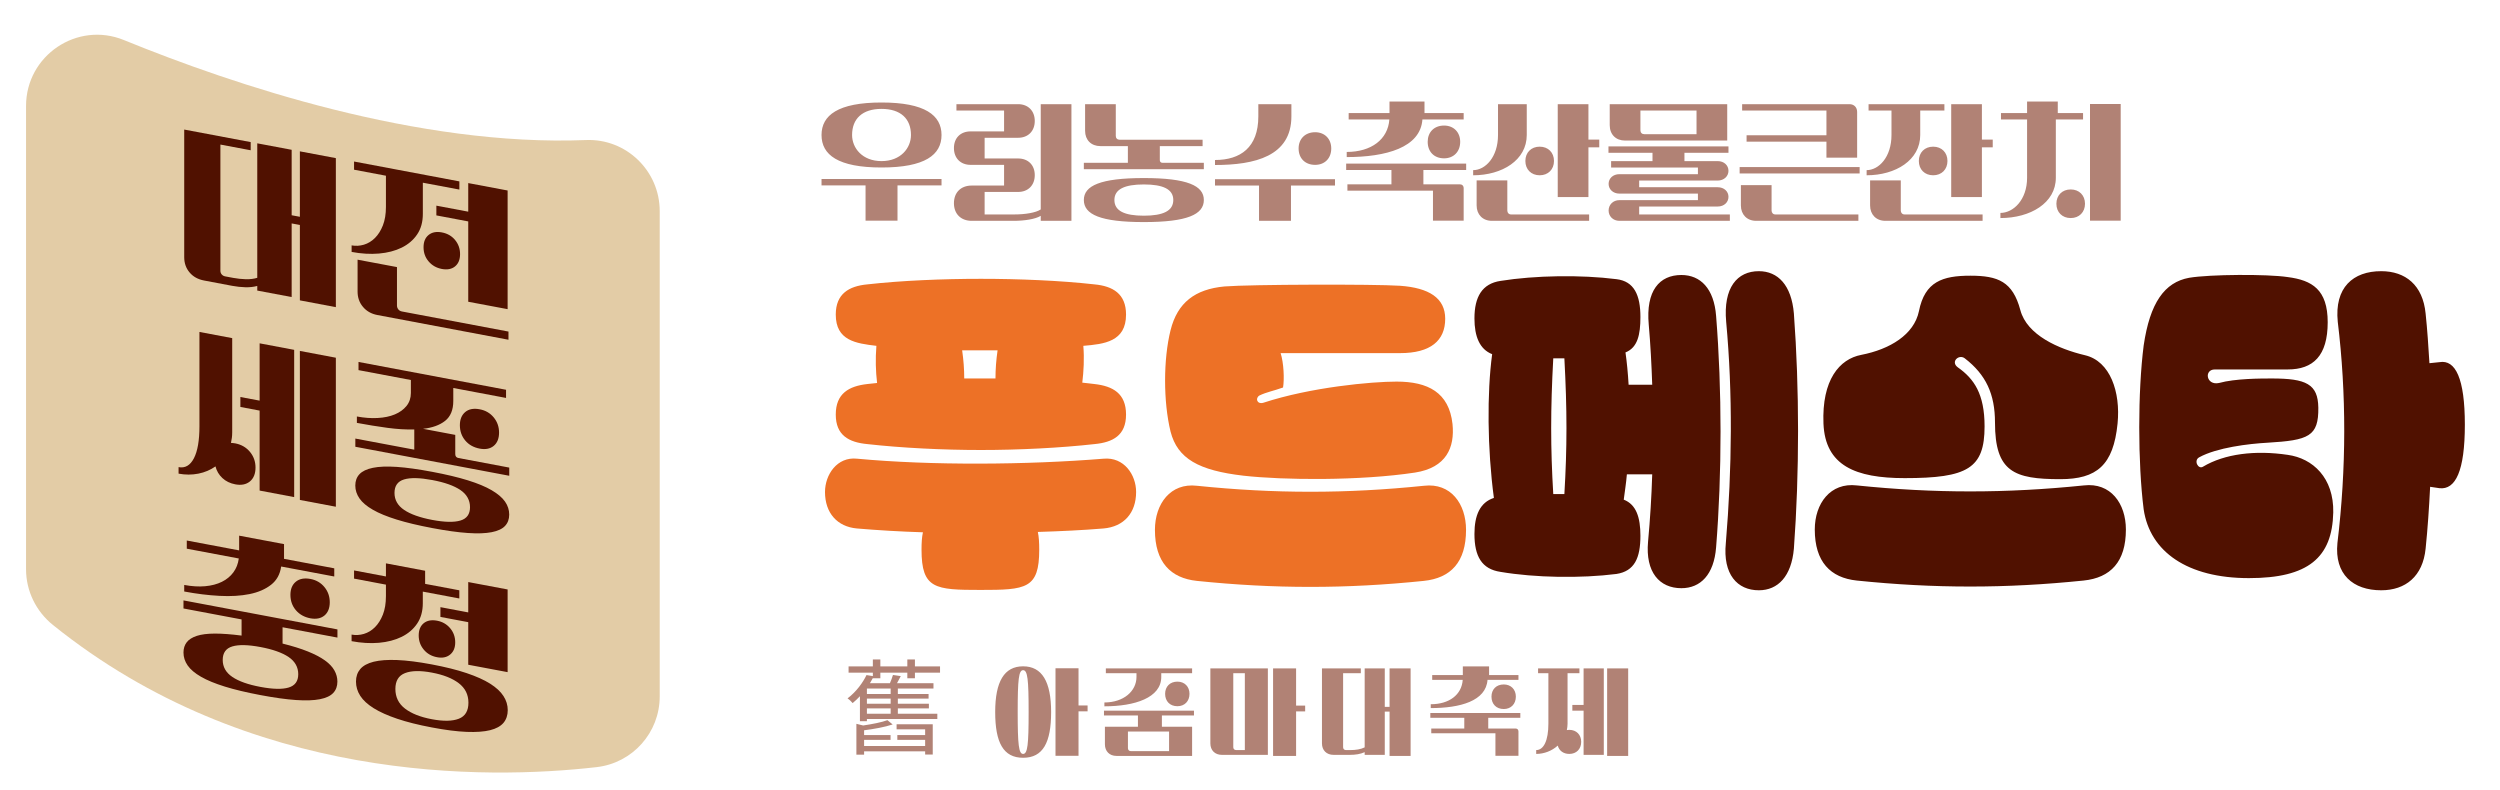<svg width="288" height="91" viewBox="0 0 288 91" fill="none" xmlns="http://www.w3.org/2000/svg">
<path d="M94.64 15.552C94.64 13.28 96.544 11.808 101.552 11.808C106.56 11.808 108.464 13.28 108.464 15.552C108.464 17.84 106.56 19.296 101.552 19.296C96.544 19.296 94.64 17.84 94.64 15.552ZM98.16 15.552C98.16 17.056 99.344 18.56 101.552 18.56C103.76 18.56 104.944 17.056 104.944 15.552C104.944 13.68 103.76 12.544 101.552 12.544C99.344 12.544 98.16 13.68 98.16 15.552ZM94.64 21.36V20.624H108.464V21.36H103.392V25.424H99.712V21.36H94.64ZM113.429 24.704H116.869C118.069 24.704 119.317 24.512 119.893 24.128V12H123.429V25.44H119.893V24.864C119.269 25.248 118.021 25.44 116.757 25.44H111.941C110.693 25.44 109.893 24.64 109.893 23.408C109.893 22.176 110.693 21.376 111.941 21.376H115.669V18.992H111.813C110.661 18.992 109.893 18.224 109.893 17.056C109.893 15.888 110.661 15.136 111.813 15.136H115.669V12.736H110.181V12H117.285C118.437 12 119.205 12.768 119.205 13.936C119.205 15.104 118.437 15.872 117.285 15.872H113.429V18.256H117.285C118.437 18.256 119.205 19.008 119.205 20.176C119.205 21.344 118.437 22.112 117.285 22.112H113.429V24.704ZM124.859 19.488V18.752H129.931V16.832H126.763C125.707 16.832 125.003 16.128 125.003 15.072V12H128.539V15.664C128.539 15.92 128.715 16.096 128.971 16.096H138.539V16.832H133.611V18.448C133.611 18.624 133.723 18.752 133.899 18.752H138.683V19.488H124.859ZM124.859 23.04C124.859 21.392 126.763 20.512 131.771 20.512C136.779 20.512 138.683 21.392 138.683 23.04C138.683 24.704 136.779 25.584 131.771 25.584C126.763 25.584 124.859 24.704 124.859 23.04ZM128.379 23.04C128.379 24.304 129.563 24.848 131.771 24.848C133.979 24.848 135.163 24.304 135.163 23.04C135.163 21.792 133.979 21.248 131.771 21.248C129.563 21.248 128.379 21.792 128.379 23.04ZM139.968 19.008V18.432C142.896 18.432 144.96 16.992 144.96 13.408V12H148.768V13.408C148.768 18 144.544 19.008 139.968 19.008ZM149.6 17.104C149.6 16 150.352 15.232 151.504 15.232C152.608 15.232 153.36 16 153.36 17.104C153.36 18.24 152.608 18.992 151.504 18.992C150.352 18.992 149.6 18.24 149.6 17.104ZM139.968 21.376V20.64H153.792V21.376H148.72V25.44H145.04V21.376H139.968ZM155.142 18.096V17.504C157.958 17.504 159.894 16.064 160.054 13.76H155.366V13.024H160.07V11.696H164.102V13.024H168.614V13.76H163.862C163.638 17.008 159.654 18.096 155.142 18.096ZM166.358 18.24C165.206 18.24 164.47 17.472 164.47 16.336C164.47 15.232 165.206 14.464 166.358 14.464C167.462 14.464 168.214 15.232 168.214 16.336C168.214 17.472 167.462 18.24 166.358 18.24ZM155.222 21.968V21.232H160.294V19.584H155.078V18.848H168.902V19.584H163.974V21.232H168.166C168.438 21.232 168.614 21.408 168.614 21.68V25.424H165.078V21.968H155.222ZM179.451 22.704V12H182.987V16.08H184.235V16.976H182.987V22.704H179.451ZM169.707 20.192V19.6C171.099 19.6 172.571 18.112 172.571 15.552V12H175.883V15.552C175.883 18.448 173.051 20.192 169.707 20.192ZM175.723 18.544C175.723 17.568 176.395 16.896 177.371 16.896C178.347 16.896 179.019 17.568 179.019 18.544C179.019 19.52 178.347 20.192 177.371 20.192C176.395 20.192 175.723 19.52 175.723 18.544ZM170.107 20.784H173.643V24.256C173.643 24.512 173.819 24.704 174.075 24.704H183.067V25.44H171.867C170.811 25.44 170.107 24.72 170.107 23.664V20.784ZM185.44 12H198.976V16.192H187.2C186.144 16.192 185.44 15.488 185.44 14.416V12ZM188.976 12.736V15.008C188.976 15.28 189.152 15.456 189.408 15.456H195.44V12.736H188.976ZM188.832 24.704H199.28V25.44H186.56C185.808 25.44 185.312 24.896 185.312 24.256C185.312 23.6 185.808 23.056 186.56 23.056H195.6V22.304H186.56C185.808 22.304 185.312 21.792 185.312 21.184C185.312 20.56 185.808 20.064 186.56 20.064H195.6V19.296H185.6V18.56H190.368V17.6H185.296V16.864H199.12V17.6H194.048V18.56H197.872C198.624 18.56 199.12 19.056 199.12 19.68C199.12 20.288 198.624 20.8 197.872 20.8H188.832V21.568H197.872C198.624 21.568 199.12 22.064 199.12 22.672C199.12 23.296 198.624 23.792 197.872 23.792H188.832V24.704ZM201.206 16.32V15.584H210.406V12.736H200.694V12H213.062C213.59 12 213.942 12.368 213.942 12.896V18.16H210.406V16.32H201.206ZM200.406 19.984V19.248H214.23V19.984H200.406ZM200.55 21.328H204.086V24.256C204.086 24.512 204.262 24.704 204.518 24.704H214.086V25.44H202.31C201.254 25.44 200.55 24.72 200.55 23.664V21.328ZM224.779 22.704V12H228.315V16.08H229.563V16.976H228.315V22.704H224.779ZM215.035 20.192V19.6C216.427 19.6 217.899 18.112 217.899 15.552V12.736H215.259V12H223.995V12.736H221.211V15.552C221.211 18.448 218.379 20.192 215.035 20.192ZM221.051 18.544C221.051 17.568 221.723 16.896 222.699 16.896C223.675 16.896 224.347 17.568 224.347 18.544C224.347 19.52 223.675 20.192 222.699 20.192C221.723 20.192 221.051 19.52 221.051 18.544ZM215.435 20.784H218.971V24.256C218.971 24.512 219.147 24.704 219.403 24.704H228.395V25.44H217.195C216.139 25.44 215.435 24.72 215.435 23.664V20.784ZM230.448 25.12V24.528C231.92 24.528 233.52 23.04 233.52 20.48V13.76H230.512V13.024H233.52V11.696H237.056V13.024H239.968V13.76H236.832V20.48C236.832 23.392 233.888 25.12 230.448 25.12ZM240.768 25.424V11.984H244.304V25.424H240.768ZM236.896 23.472C236.896 22.496 237.568 21.824 238.544 21.824C239.52 21.824 240.192 22.496 240.192 23.472C240.192 24.448 239.52 25.12 238.544 25.12C237.568 25.12 236.896 24.448 236.896 23.472Z" fill="#B18275"/>
<g clip-path="url(#clip0_70_14212)">
<path d="M14.271 4.613C26.907 9.771 48.163 16.911 67.509 16.133C72.145 15.947 76 19.679 76 24.326V80.225C76 84.397 72.872 87.898 68.732 88.374C55.966 89.835 28.722 90.217 6.097 71.997C4.151 70.429 3 68.079 3 65.577V12.21C3 6.39 8.89 2.418 14.271 4.613Z" fill="#E3CCA6"/>
<path d="M29.642 32.94C29.231 33.051 28.776 33.105 28.276 33.092C27.777 33.078 27.268 33.025 26.746 32.927L23.502 32.314C22.806 32.181 22.248 31.874 21.838 31.385C21.427 30.901 21.222 30.315 21.222 29.635V14.925L28.879 16.369V17.311L25.39 16.653V31.186C25.39 31.35 25.439 31.492 25.541 31.612C25.644 31.732 25.778 31.808 25.943 31.839L26.866 32.012C27.357 32.105 27.848 32.154 28.334 32.167C28.821 32.176 29.253 32.123 29.637 32.003V16.511L33.599 17.257V24.797L34.545 24.974V17.435L38.69 18.217V35.384L34.545 34.602V25.916L33.599 25.739V34.22L29.637 33.474V32.94H29.642Z" fill="#501100"/>
<path d="M40.497 28.267C40.974 28.355 41.452 28.329 41.925 28.187C42.398 28.044 42.822 27.787 43.197 27.414C43.571 27.04 43.875 26.556 44.111 25.961C44.343 25.365 44.459 24.659 44.459 23.841V20.243L40.787 19.55V18.608L52.919 20.896V21.838L48.711 21.047V24.646C48.711 25.574 48.493 26.361 48.055 27.005C47.618 27.654 47.02 28.16 46.271 28.529C45.517 28.898 44.647 29.124 43.656 29.209C42.666 29.293 41.612 29.231 40.506 29.022V28.267H40.497ZM45.731 30.764V35.197C45.731 35.362 45.784 35.508 45.883 35.637C45.985 35.766 46.123 35.846 46.302 35.882L58.576 38.196V39.138L43.469 36.29C42.786 36.161 42.233 35.85 41.818 35.357C41.398 34.864 41.193 34.273 41.193 33.593V29.915L45.731 30.768V30.764ZM48.792 28.48C48.792 27.853 48.988 27.383 49.376 27.067C49.764 26.752 50.277 26.654 50.907 26.774C51.536 26.894 52.044 27.183 52.423 27.645C52.807 28.107 52.999 28.649 52.999 29.275C52.999 29.902 52.807 30.372 52.423 30.688C52.04 31.003 51.536 31.101 50.907 30.986C50.277 30.866 49.769 30.577 49.376 30.115C48.983 29.653 48.792 29.111 48.792 28.48ZM53.941 25.508L50.269 24.814V23.691L53.941 24.384V21.091L58.478 21.945V35.615L53.941 34.762V25.503V25.508Z" fill="#501100"/>
<path d="M20.571 53.813C21.325 53.955 21.909 53.617 22.338 52.795C22.762 51.978 22.976 50.743 22.976 49.094V38.241L26.75 38.952V49.805C26.75 50.023 26.737 50.236 26.71 50.441C26.683 50.645 26.648 50.841 26.608 51.023C26.688 51.023 26.773 51.032 26.853 51.041C26.933 51.049 27.018 51.063 27.099 51.076C27.794 51.209 28.361 51.534 28.79 52.049C29.222 52.569 29.436 53.173 29.436 53.866C29.436 54.559 29.222 55.106 28.79 55.461C28.357 55.816 27.794 55.928 27.099 55.794C26.509 55.683 26.019 55.443 25.622 55.075C25.224 54.706 24.957 54.257 24.823 53.728C24.247 54.137 23.591 54.417 22.851 54.564C22.11 54.71 21.352 54.71 20.571 54.564V53.808V53.813ZM29.909 47.3L27.692 46.882V45.736L29.909 46.153V39.551L33.889 40.302V57.265L29.909 56.514V47.295V47.3ZM34.545 40.427L38.69 41.209V58.376L34.545 57.594V40.427Z" fill="#501100"/>
<path d="M40.93 50.521L47.725 51.8V49.472C46.78 49.499 45.749 49.437 44.625 49.286C43.505 49.135 42.331 48.944 41.113 48.717V47.979C41.947 48.135 42.746 48.197 43.505 48.153C44.263 48.113 44.923 47.975 45.486 47.739C46.048 47.504 46.494 47.18 46.829 46.767C47.163 46.353 47.333 45.851 47.333 45.269V43.776L41.3 42.639V41.697L58.296 44.901V45.842L52.219 44.696V46.189C52.219 47.224 51.902 47.988 51.273 48.486C50.644 48.979 49.796 49.286 48.73 49.397L52.446 50.099V52.307C52.446 52.564 52.571 52.72 52.816 52.764L58.666 53.866V54.808L40.935 51.467V50.525L40.93 50.521ZM40.93 55.937C40.93 55.403 41.091 54.968 41.412 54.626C41.733 54.284 42.246 54.039 42.951 53.893C43.656 53.746 44.571 53.711 45.7 53.786C46.829 53.862 48.194 54.053 49.796 54.355C51.398 54.657 52.763 54.981 53.892 55.332C55.021 55.683 55.935 56.061 56.64 56.474C57.345 56.887 57.858 57.323 58.18 57.785C58.501 58.247 58.661 58.744 58.661 59.278C58.661 59.811 58.501 60.246 58.18 60.588C57.858 60.93 57.345 61.17 56.64 61.308C55.935 61.446 55.021 61.481 53.892 61.401C52.763 61.326 51.398 61.135 49.796 60.833C48.194 60.53 46.829 60.206 45.7 59.855C44.571 59.504 43.656 59.131 42.951 58.722C42.246 58.318 41.733 57.883 41.412 57.42C41.091 56.958 40.93 56.461 40.93 55.928V55.937ZM45.446 56.785C45.446 57.589 45.816 58.242 46.552 58.74C47.293 59.242 48.373 59.624 49.796 59.895C51.219 60.162 52.299 60.188 53.04 59.966C53.78 59.744 54.146 59.233 54.146 58.429C54.146 57.625 53.776 56.954 53.04 56.452C52.299 55.95 51.219 55.568 49.796 55.301C48.373 55.035 47.293 55.008 46.552 55.23C45.811 55.452 45.446 55.972 45.446 56.789V56.785ZM52.977 48.988C52.977 48.322 53.182 47.815 53.593 47.468C54.003 47.122 54.557 47.015 55.257 47.149C55.926 47.273 56.466 47.588 56.877 48.086C57.287 48.584 57.492 49.17 57.492 49.837C57.492 50.503 57.287 51.027 56.877 51.365C56.466 51.703 55.926 51.809 55.257 51.68C54.561 51.547 54.003 51.236 53.593 50.743C53.182 50.25 52.977 49.663 52.977 48.983V48.988Z" fill="#501100"/>
<path d="M21.142 69.167L38.873 72.508V73.45L32.551 72.26V74.139C33.684 74.423 34.652 74.721 35.455 75.045C36.258 75.369 36.91 75.707 37.414 76.067C37.918 76.427 38.288 76.813 38.52 77.227C38.752 77.64 38.868 78.071 38.868 78.519C38.868 79.052 38.708 79.488 38.387 79.83C38.065 80.172 37.552 80.412 36.847 80.55C36.142 80.688 35.228 80.723 34.099 80.643C32.97 80.567 31.605 80.376 30.003 80.074C28.401 79.772 27.036 79.448 25.907 79.097C24.778 78.746 23.863 78.373 23.158 77.964C22.453 77.56 21.94 77.124 21.619 76.662C21.298 76.2 21.137 75.703 21.137 75.169C21.137 74.707 21.262 74.312 21.508 73.992C21.753 73.672 22.146 73.424 22.677 73.25C23.212 73.077 23.899 72.993 24.751 72.988C25.599 72.988 26.625 73.064 27.83 73.219V71.358L21.137 70.096V69.154L21.142 69.167ZM21.226 67.386C22.101 67.55 22.904 67.599 23.64 67.532C24.372 67.466 25.01 67.297 25.559 67.026C26.108 66.755 26.549 66.391 26.884 65.937C27.219 65.484 27.428 64.951 27.509 64.338L21.517 63.209V62.268L27.549 63.405V61.708L32.72 62.681V64.378L38.507 65.471V66.413L32.39 65.262C32.265 66.151 31.881 66.853 31.23 67.364C30.578 67.874 29.753 68.234 28.745 68.439C27.741 68.643 26.585 68.714 25.287 68.643C23.988 68.576 22.632 68.407 21.222 68.141V67.386H21.226ZM25.657 76.027C25.657 76.831 26.027 77.484 26.764 77.982C27.504 78.484 28.584 78.866 30.007 79.132C31.431 79.399 32.51 79.426 33.251 79.204C33.992 78.981 34.358 78.471 34.358 77.666C34.358 76.862 33.987 76.191 33.251 75.689C32.51 75.192 31.431 74.805 30.007 74.539C28.584 74.272 27.504 74.245 26.764 74.468C26.023 74.69 25.657 75.21 25.657 76.027ZM33.456 68.528C33.456 67.861 33.666 67.355 34.081 67.013C34.5 66.67 35.058 66.564 35.754 66.693C36.423 66.817 36.963 67.132 37.374 67.63C37.784 68.128 37.989 68.714 37.989 69.38C37.989 70.047 37.784 70.571 37.374 70.909C36.963 71.246 36.423 71.353 35.754 71.229C35.058 71.095 34.5 70.784 34.081 70.291C33.662 69.798 33.456 69.207 33.456 68.528Z" fill="#501100"/>
<path d="M40.497 73.104C40.974 73.192 41.452 73.166 41.925 73.024C42.398 72.881 42.822 72.624 43.197 72.251C43.571 71.877 43.875 71.393 44.111 70.798C44.343 70.202 44.459 69.496 44.459 68.678V67.35L40.787 66.657V65.715L44.459 66.408V64.898L48.974 65.751V67.261L52.914 68.003V68.945L48.707 68.154V69.483C48.707 70.411 48.488 71.198 48.051 71.842C47.614 72.49 47.016 72.997 46.266 73.366C45.517 73.734 44.642 73.961 43.652 74.05C42.661 74.134 41.608 74.072 40.502 73.863V73.108L40.497 73.104ZM41.01 78.515C41.01 77.942 41.175 77.462 41.501 77.076C41.831 76.689 42.344 76.409 43.049 76.231C43.754 76.058 44.656 75.991 45.758 76.036C46.86 76.08 48.189 76.249 49.751 76.542C51.312 76.836 52.647 77.169 53.753 77.542C54.86 77.915 55.766 78.32 56.462 78.759C57.157 79.199 57.671 79.67 58.001 80.185C58.331 80.696 58.492 81.238 58.492 81.811C58.492 82.385 58.327 82.882 58.001 83.273C57.671 83.66 57.157 83.944 56.462 84.117C55.766 84.291 54.86 84.357 53.753 84.313C52.647 84.268 51.312 84.1 49.751 83.802C48.189 83.509 46.86 83.175 45.758 82.802C44.656 82.429 43.754 82.025 43.049 81.585C42.344 81.145 41.827 80.67 41.501 80.159C41.171 79.648 41.01 79.097 41.01 78.51V78.515ZM45.548 79.368C45.548 80.31 45.918 81.061 46.654 81.629C47.395 82.198 48.426 82.607 49.755 82.856C51.081 83.104 52.116 83.087 52.856 82.798C53.597 82.509 53.963 81.891 53.963 80.954C53.963 80.017 53.593 79.279 52.856 78.71C52.116 78.142 51.085 77.733 49.755 77.484C48.426 77.235 47.395 77.253 46.654 77.542C45.914 77.831 45.548 78.439 45.548 79.368ZM48.234 73.21C48.234 72.584 48.426 72.113 48.809 71.797C49.193 71.482 49.706 71.384 50.349 71.504C50.965 71.62 51.469 71.909 51.857 72.371C52.245 72.833 52.441 73.375 52.441 74.001C52.441 74.627 52.245 75.081 51.857 75.405C51.469 75.725 50.965 75.832 50.349 75.712C49.706 75.592 49.193 75.294 48.809 74.827C48.426 74.361 48.234 73.819 48.234 73.206V73.21ZM53.941 71.673L50.737 71.069V69.945L53.941 70.549V67.052L58.478 67.906V77.431L53.941 76.578V71.673Z" fill="#501100"/>
</g>
<path d="M103.288 84.02V83.432H107.452V86.924H106.576V86.552H99.544V86.936H98.656V83.384L99.436 83.576C100.48 83.42 101.596 83.204 102.232 82.964L102.832 83.456C101.956 83.756 100.684 83.984 99.544 84.128V84.68H102.592V85.232H99.544V85.94H106.576V85.232H103.372V84.68H106.576V84.02H103.288ZM102.604 79.952V79.316H99.868V79.952H102.604ZM102.604 81.068V80.48H99.868V81.068H102.604ZM102.604 82.22V81.608H99.868V82.22H102.604ZM105.4 78.14H104.524V77.492H101.416V78.14H100.552V78.116C100.444 78.308 100.336 78.512 100.216 78.704H102.52C102.652 78.392 102.796 78.02 102.868 77.756L103.768 77.888C103.624 78.176 103.48 78.452 103.336 78.704H107.536V79.316H103.432V79.952H106.972V80.48H103.432V81.068H107.008V81.608H103.432V82.22H107.98V82.832H99.868V83.084H99.064V80.204C98.812 80.48 98.524 80.744 98.224 80.996C98.092 80.828 97.828 80.576 97.636 80.456C98.668 79.676 99.424 78.596 99.82 77.768L100.552 77.888V77.492H97.756V76.772H100.552V75.968H101.416V76.772H104.524V75.968H105.4V76.772H108.292V77.492H105.4V78.14ZM117.862 87.296C115.582 87.296 114.646 85.544 114.646 82.028C114.646 78.512 115.69 76.76 117.862 76.76C120.034 76.76 121.09 78.512 121.09 82.028C121.09 85.544 120.154 87.296 117.862 87.296ZM121.594 87.068V76.988H124.246V81.272H125.29V81.944H124.246V87.068H121.594ZM117.862 86.852C118.378 86.852 118.498 85.796 118.498 82.028C118.498 78.26 118.378 77.204 117.862 77.204C117.358 77.204 117.238 78.26 117.238 82.028C117.238 85.796 117.358 86.852 117.862 86.852ZM127.226 81.368V80.924C129.434 80.924 130.922 79.628 130.922 77.984V77.552H127.394V77H137.33V77.552H133.778V77.984C133.778 80.384 130.718 81.368 127.226 81.368ZM135.638 81.356C134.774 81.356 134.222 80.78 134.222 79.928C134.222 79.1 134.774 78.524 135.638 78.524C136.466 78.524 137.03 79.1 137.03 79.928C137.03 80.78 136.466 81.356 135.638 81.356ZM127.286 83.72H131.09V82.424H127.178V81.872H137.546V82.424H133.85V83.72H137.33V87.08H128.606C127.814 87.08 127.286 86.54 127.286 85.748V83.72ZM129.938 84.272V86.192C129.938 86.384 130.07 86.528 130.262 86.528H134.678V84.272H129.938ZM146.058 86.96H140.754C139.962 86.96 139.434 86.432 139.434 85.64V77H146.058V86.96ZM146.658 87.08V77H149.31V81.284H150.354V81.956H149.31V87.08H146.658ZM143.406 86.408V77.552H142.074V86.084C142.074 86.276 142.206 86.408 142.41 86.408H143.406ZM157.21 86.96V86.648C156.73 86.876 156.118 86.96 155.518 86.96H153.622C152.818 86.96 152.29 86.432 152.29 85.64V77H156.766V77.552H154.726V86.084C154.726 86.276 154.858 86.408 155.05 86.408H155.59C156.166 86.408 156.766 86.324 157.21 86.096V77H159.526V81.428H160.078V77H162.502V87.08H160.078V81.98H159.526V86.96H157.21ZM164.822 81.572V81.128C166.934 81.128 168.386 80.048 168.506 78.32H164.99V77.768H168.518V76.772H171.542V77.768H174.926V78.32H171.362C171.194 80.756 168.206 81.572 164.822 81.572ZM173.234 81.68C172.37 81.68 171.818 81.104 171.818 80.252C171.818 79.424 172.37 78.848 173.234 78.848C174.062 78.848 174.626 79.424 174.626 80.252C174.626 81.104 174.062 81.68 173.234 81.68ZM164.882 84.476V83.924H168.686V82.688H164.774V82.136H175.142V82.688H171.446V83.924H174.59C174.794 83.924 174.926 84.056 174.926 84.26V87.068H172.274V84.476H164.882ZM182.43 86.96V81.872H181.134V81.212H182.43V77H184.758V86.96H182.43ZM185.142 87.08V77H187.566V87.08H185.142ZM176.97 86.852V86.408C177.846 86.408 178.374 85.292 178.374 83.372V77.552H177.186V77H181.95V77.552H180.582V83.372C180.582 83.624 180.546 83.876 180.498 84.104C180.594 84.092 180.69 84.08 180.786 84.08C181.602 84.08 182.154 84.644 182.154 85.46C182.154 86.288 181.602 86.852 180.786 86.852C180.102 86.852 179.61 86.48 179.454 85.892C178.782 86.504 177.882 86.852 176.97 86.852Z" fill="#B18275"/>
<path d="M101.04 44.12C100.88 42.76 100.84 41.36 100.96 39.84C98.6 39.56 96.28 39.24 96.28 36.24C96.28 33.84 97.8 32.96 99.92 32.76C103.84 32.32 108.6 32.12 113 32.12C117.36 32.12 122.16 32.32 126.08 32.76C128.2 32.96 129.72 33.84 129.72 36.24C129.72 39.36 127.2 39.64 124.8 39.84C124.92 41.32 124.84 42.76 124.68 44.08C125.16 44.12 125.64 44.2 126.08 44.24C128.2 44.48 129.72 45.32 129.72 47.76C129.72 50.16 128.2 50.96 126.08 51.16C122.16 51.6 117.36 51.84 113 51.84C108.6 51.84 103.84 51.6 99.92 51.16C97.8 50.96 96.28 50.16 96.28 47.76C96.28 45.32 97.8 44.48 99.92 44.24C100.28 44.2 100.68 44.16 101.04 44.12ZM111.08 43.6C111.72 43.6 112.36 43.6 113 43.6C113.56 43.6 114.12 43.6 114.68 43.6C114.68 42.52 114.76 41.48 114.92 40.36C114.28 40.36 113.64 40.36 113 40.36C112.28 40.36 111.56 40.36 110.84 40.36C111 41.48 111.08 42.52 111.08 43.6ZM106.32 61.32C103.68 61.24 101.08 61.08 98.72 60.88C96.44 60.68 95.04 59.08 95.04 56.68C95.04 54.68 96.44 52.6 98.72 52.84C107.28 53.64 118.28 53.56 127.16 52.84C129.48 52.64 130.88 54.68 130.88 56.68C130.88 59.08 129.48 60.68 127.12 60.88C124.72 61.08 122.16 61.2 119.56 61.28C119.68 61.84 119.72 62.52 119.72 63.32C119.72 67.84 118.2 67.96 112.96 67.96C107.72 67.96 106.16 67.84 106.16 63.32C106.16 62.52 106.2 61.88 106.32 61.32ZM145.088 45.56C144.568 45.88 144.808 46.6 145.528 46.4C151.008 44.6 158.008 43.96 160.888 43.96C164.488 43.96 166.928 45.2 167.328 48.84C167.608 51.56 166.608 53.88 163.008 54.44C156.688 55.4 147.848 55.32 143.248 54.8C138.088 54.2 135.648 52.84 134.848 49.72C134.008 46.28 134.008 41.4 134.848 38.04C135.648 34.84 137.688 33.32 141.048 33C144.048 32.76 158.288 32.72 161.288 32.92C164.608 33.16 166.488 34.32 166.488 36.72C166.488 39.24 164.808 40.68 161.288 40.68H147.528C147.888 41.8 147.968 43.68 147.808 44.64C146.688 45.04 145.928 45.16 145.088 45.56ZM137.888 66.92C134.848 66.6 133.048 64.76 133.048 61.04C133.048 58.04 134.848 55.6 137.888 55.96C146.808 56.88 155.088 56.88 164.048 55.96C167.128 55.6 168.888 58.04 168.888 61.04C168.888 64.76 167.128 66.6 164.008 66.92C155.088 67.84 146.808 67.84 137.888 66.92Z" fill="#ED7126"/>
<path d="M202.616 68C200.136 68 198.456 66.16 198.816 62.56C199.536 53.96 199.616 45.32 198.856 37.08C198.496 33.12 200.136 31.24 202.616 31.24C204.816 31.24 206.376 32.84 206.656 36.12C207.296 44.76 207.296 54.52 206.656 63.2C206.376 66.4 204.816 68 202.616 68ZM187.416 54.64C187.336 55.64 187.176 56.6 187.056 57.56C188.496 58.12 188.976 59.6 188.976 61.72C188.976 64.28 188.296 65.8 186.216 66.12C182.136 66.64 176.856 66.56 172.856 65.88C170.696 65.56 169.856 64.08 169.856 61.52C169.856 59.36 170.496 57.88 172.096 57.36C171.336 51.68 171.296 45.24 171.896 40.8C170.456 40.24 169.856 38.76 169.856 36.68C169.856 34.2 170.736 32.68 172.856 32.36C176.856 31.72 182.136 31.64 186.216 32.16C188.256 32.4 188.976 34 188.976 36.52C188.976 38.56 188.656 40.04 187.256 40.6C187.416 41.72 187.536 42.96 187.616 44.32H190.336C190.256 42 190.136 39.68 189.936 37.4C189.576 33.48 191.176 31.68 193.696 31.68C195.896 31.68 197.456 33.24 197.696 36.4C198.376 44.92 198.376 54.52 197.696 63.04C197.456 66.2 195.896 67.76 193.696 67.76C191.176 67.76 189.536 65.92 189.856 62.4C190.096 59.8 190.256 57.24 190.336 54.64H187.416ZM178.936 56.92H179.576C179.776 56.92 180.016 56.92 180.216 56.92C180.536 51.56 180.536 47.2 180.216 41.28C179.976 41.28 179.776 41.28 179.536 41.28C179.336 41.28 179.136 41.28 178.936 41.28C178.616 47.16 178.616 51.6 178.936 56.92ZM210.063 48.8C209.863 43.76 211.903 41.36 214.423 40.88C217.703 40.24 220.503 38.56 221.063 35.84C221.743 32.44 223.783 31.76 226.983 31.76C230.183 31.76 231.863 32.44 232.743 35.72C233.503 38.6 237.143 40.2 240.183 40.92C243.103 41.6 244.303 45.16 243.943 48.8C243.463 53.6 241.543 55.2 237.343 55.2C232.023 55.2 229.823 54.36 229.823 48.68C229.823 45.4 228.783 43.16 226.343 41.28C225.663 40.76 224.663 41.68 225.543 42.32C227.423 43.64 228.623 45.4 228.623 49.12C228.623 53.96 226.663 55.08 219.423 55.08C213.743 55.08 210.263 53.64 210.063 48.8ZM213.903 66.88C210.863 66.56 209.063 64.72 209.063 61C209.063 58 210.863 55.56 213.903 55.92C222.823 56.84 231.103 56.84 240.063 55.92C243.143 55.56 244.903 58 244.903 61C244.903 64.72 243.143 66.56 240.023 66.88C231.103 67.8 222.823 67.8 213.903 66.88ZM279.951 56.08C279.831 58.48 279.671 60.88 279.431 63.2C279.111 66.4 277.111 68 274.311 68C271.071 68 268.911 66.16 269.271 62.56C270.311 53.96 270.311 45.32 269.311 37.08C268.911 33.12 271.071 31.24 274.311 31.24C277.111 31.24 279.111 32.84 279.431 36.12C279.631 38 279.751 39.88 279.871 41.84L281.031 41.72C282.871 41.4 283.951 43.6 283.951 48.92C283.951 54.28 282.871 56.44 281.031 56.24L279.951 56.08ZM246.951 58.68C246.271 53.32 246.271 45.12 246.951 39.8C247.671 34.88 249.351 32.52 252.191 32C254.591 31.6 261.191 31.56 263.551 31.92C266.351 32.28 268.151 33.36 268.151 37.12C268.151 41 266.471 42.56 263.551 42.56H255.151C253.871 42.56 254.151 44.44 255.631 44.12C257.511 43.6 260.471 43.6 261.711 43.6C265.671 43.6 267.031 44.24 267.071 46.96C267.111 50.28 265.951 50.72 261.231 51C259.031 51.12 255.391 51.56 253.351 52.68C252.671 53.04 253.231 54.12 253.791 53.76C256.271 52.28 259.791 51.84 263.551 52.4C266.431 52.8 268.871 55.04 268.791 59.04C268.671 64.24 265.911 66.6 259.071 66.6C251.991 66.6 247.671 63.56 246.951 58.68Z" fill="#501100"/>
<defs>
<clipPath id="clip0_70_14212">
<rect width="73" height="85" fill="white" transform="translate(3 4)"/>
</clipPath>
</defs>
</svg>
